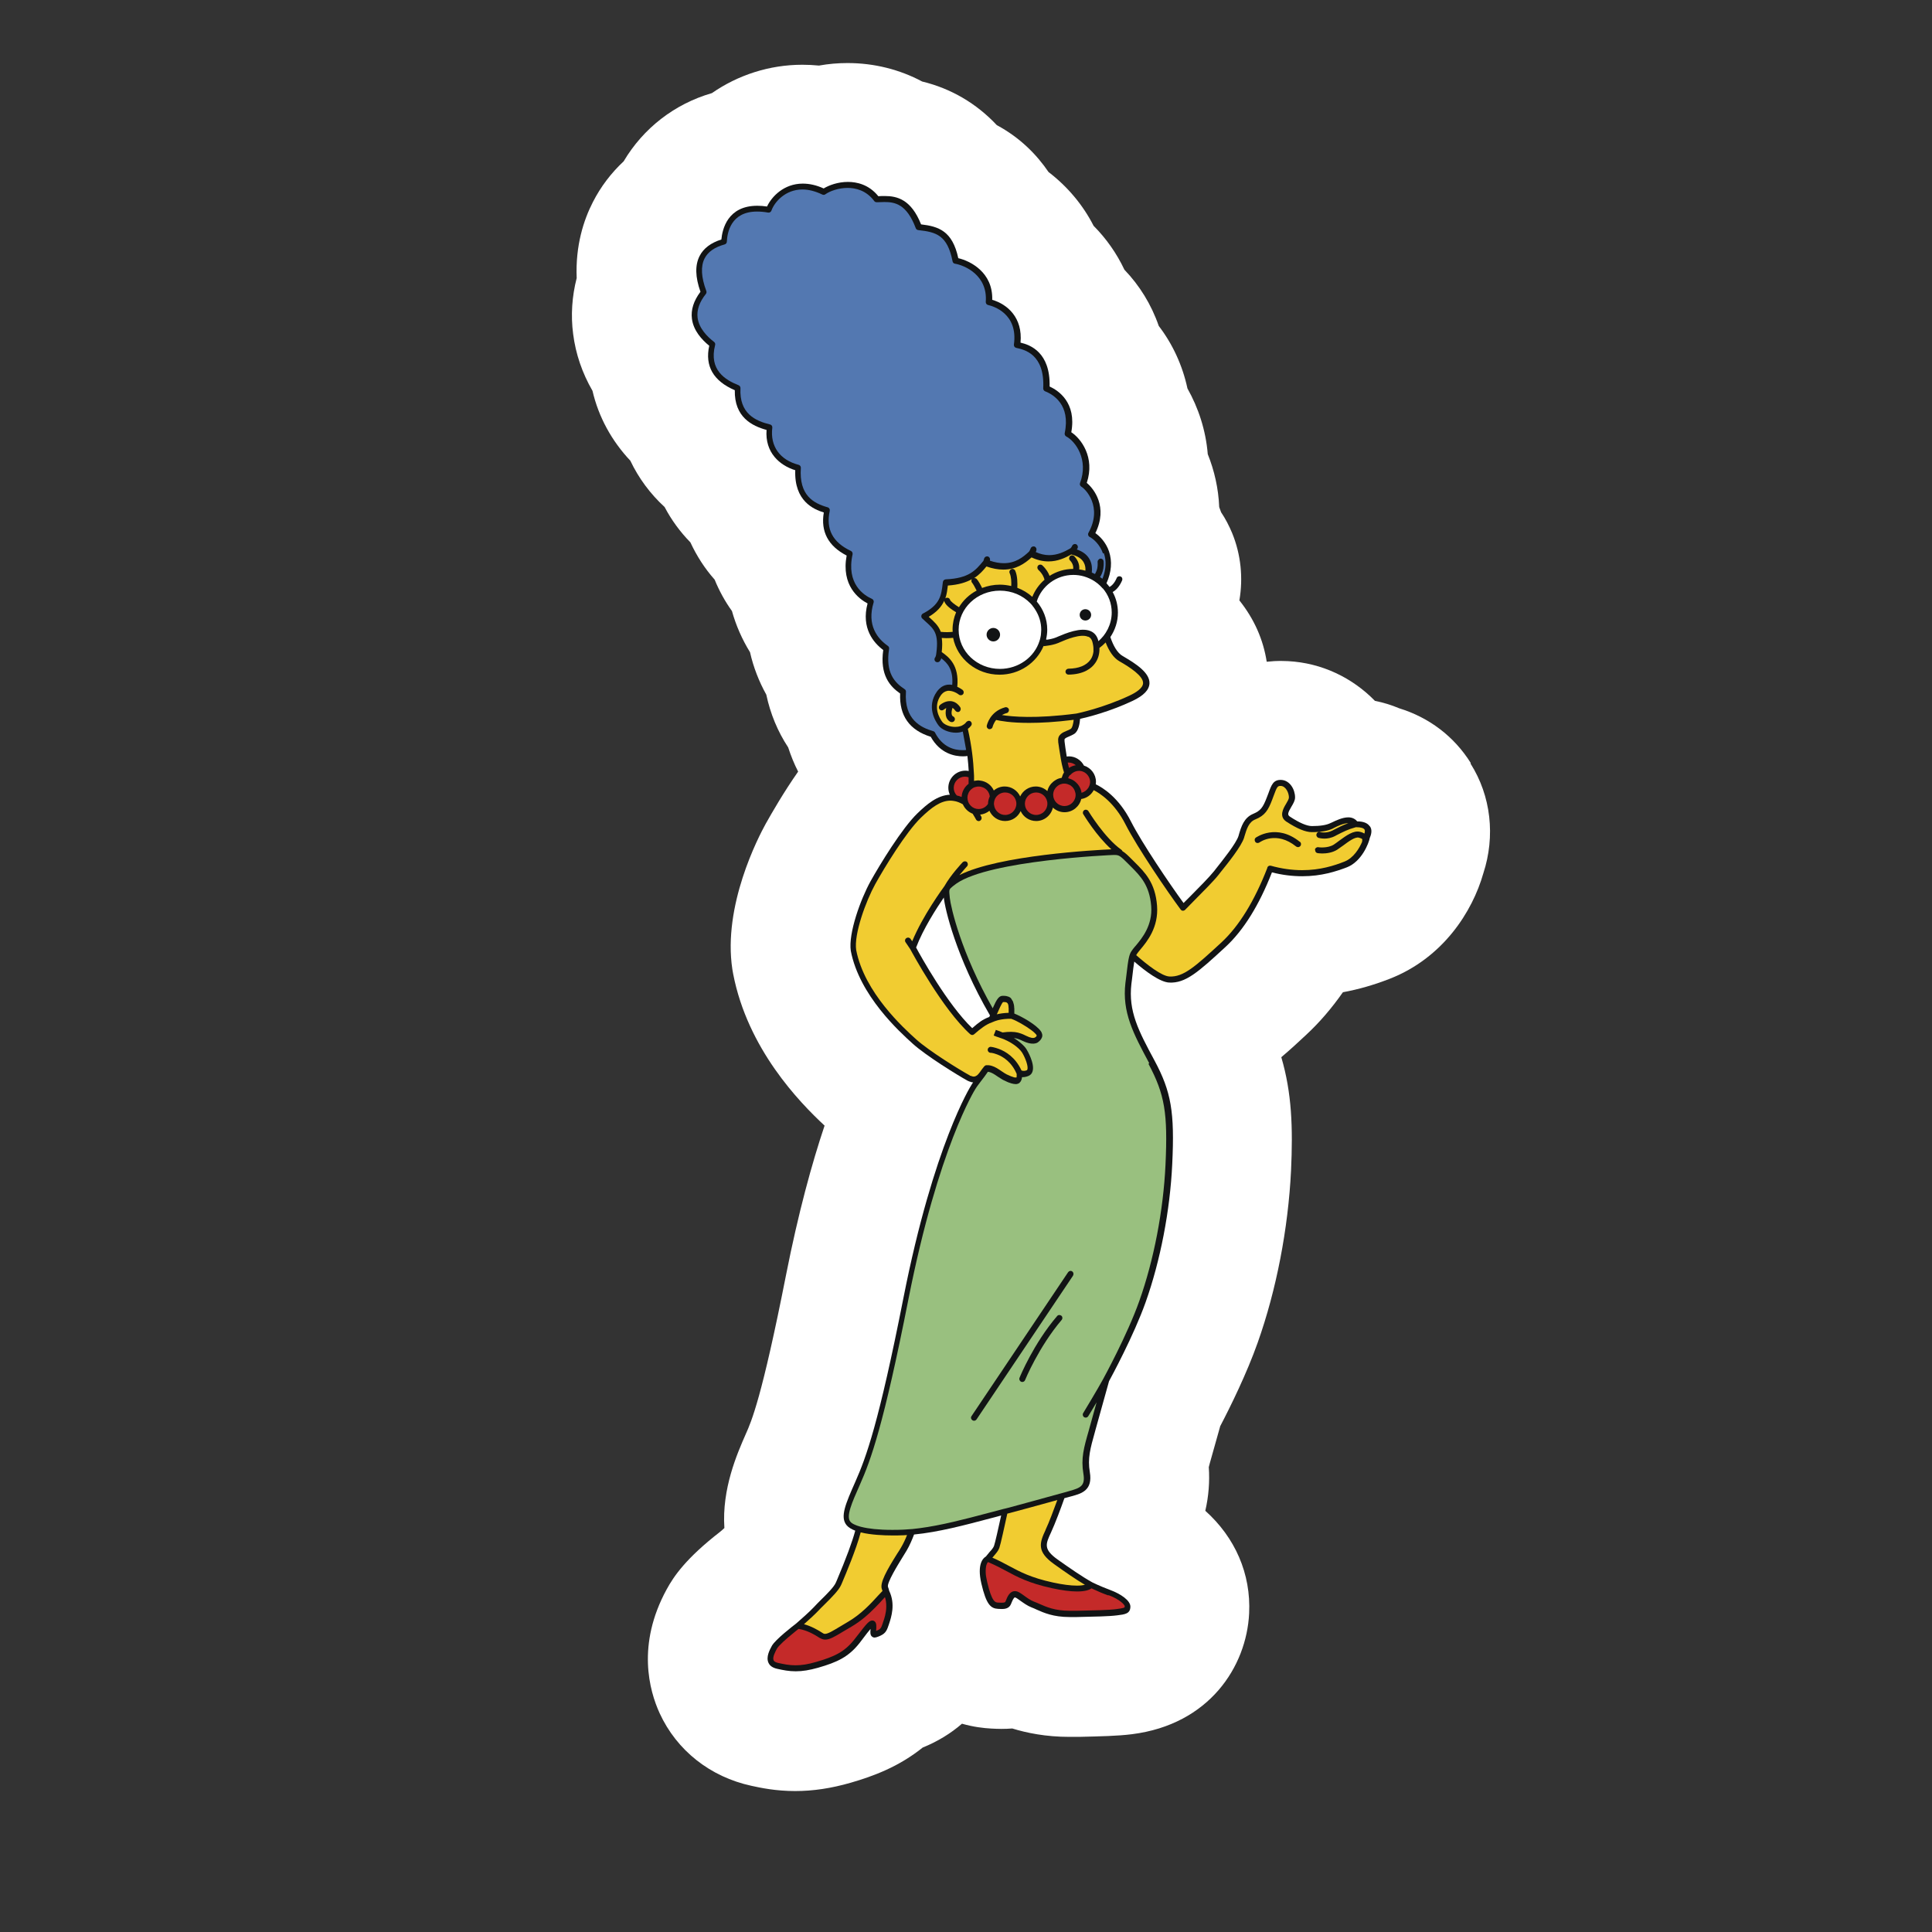 <?xml version="1.0" encoding="UTF-8"?> <svg xmlns="http://www.w3.org/2000/svg" id="Vrstva_1" viewBox="0 0 283.46 283.46"><rect x="0" y="0" width="283.46" height="283.46" fill="#333333" stroke="none"/><defs><style>.cls-1{fill:#99c07f;}.cls-1,.cls-2,.cls-3,.cls-4,.cls-5,.cls-6,.cls-7{stroke-width:0px;}.cls-2{fill:#5378b1;}.cls-3{fill:#121415;}.cls-4{fill:#1e1e1c;}.cls-5{fill:#c42a29;}.cls-6{fill:#fff;}.cls-7{fill:#f1cc31;}</style></defs><path class="cls-4" d="m116.69,256.16c-2.17,0-3.9-.37-5.04-.62-4.01-.86-7.25-3.41-8.9-6.98-1.22-2.65-2.07-6.95.83-12.27.48-.88,1.56-2.88,6.11-6.41.11-.08.2-.15.29-.25.31-.28.56-.49.76-.66,1.46-1.34,2.25-3.28,2.11-5.26-.28-4.21,1.53-8.26,2.59-10.7.99-2.24,2.64-5.98,6.34-24.7,1.54-7.85,3.38-14.94,5.44-21.12.82-2.44.14-5.13-1.76-6.89-6.34-5.89-10.18-12.18-11.44-18.69-.03-.14-.05-.28-.08-.42-1.13-7.4,3.59-16.2,4.15-17.18.8-1.43,2.44-4.27,4.41-7.09,1.39-1.99,1.56-4.59.45-6.75-.42-.8-.77-1.67-1.05-2.54-.19-.57-.43-1.09-.76-1.59-1.09-1.67-1.85-3.5-2.27-5.49-.14-.65-.37-1.28-.69-1.87-.79-1.4-1.37-2.9-1.73-4.46-.15-.71-.45-1.4-.83-2.02-.83-1.34-1.48-2.79-1.9-4.33-.2-.74-.54-1.45-.99-2.07-.72-1.02-1.33-2.1-1.79-3.24-.28-.68-.66-1.33-1.16-1.87-1.02-1.16-1.87-2.47-2.53-3.89-.31-.68-.74-1.3-1.25-1.82-1.06-1.09-1.97-2.33-2.67-3.67-.35-.66-.8-1.26-1.36-1.76-1.5-1.37-2.68-2.99-3.55-4.81-.29-.62-.68-1.19-1.16-1.68-1.94-2.05-3.3-4.56-3.93-7.25-.14-.62-.39-1.22-.71-1.77-1.08-1.87-1.74-3.84-2-5.89-.25-1.91-.12-3.85.37-5.75.15-.63.23-1.28.2-1.91-.12-2.82.43-5.47,1.67-7.89.79-1.54,1.85-2.93,3.15-4.13.46-.43.85-.91,1.17-1.45,2.04-3.44,5.27-5.94,9.13-7.06.68-.2,1.33-.51,1.91-.91,2.82-1.96,6.11-2.99,9.51-2.99.6,0,1.19.03,1.77.09.23.02.45.03.68.03.37,0,.76-.03,1.13-.09,1.02-.19,2.05-.26,3.07-.26,2.76,0,5.47.68,7.86,1.94.49.26,1,.46,1.54.59,2.98.72,5.57,2.24,7.69,4.5.48.52,1.05.96,1.68,1.3,2.11,1.14,3.89,2.74,5.27,4.79.4.59.88,1.09,1.45,1.53,2.02,1.54,3.62,3.44,4.76,5.67.31.6.71,1.16,1.19,1.63,1.33,1.34,2.42,2.88,3.22,4.59.31.65.72,1.25,1.22,1.77,1.59,1.63,2.79,3.61,3.58,5.84.23.65.56,1.26.99,1.82,1.48,1.93,2.48,4.13,3.01,6.55.14.65.37,1.26.69,1.83,1.23,2.19,1.96,4.55,2.16,6.98.06.65.22,1.3.45,1.91.72,1.8,1.14,3.68,1.22,5.58.03.72.19,1.45.45,2.13.06.17.12.34.19.51.19.52.43,1.02.74,1.48.4.62.76,1.26,1.03,1.94.8,1.96,1.03,4.13.66,6.26-.32,1.85.17,3.75,1.34,5.21,1.46,1.83,2.33,3.76,2.65,5.92.49,3.24,3.28,5.57,6.48,5.57.25,0,.49,0,.74-.05.56-.06.99-.08,1.26-.08.22,0,.52,0,.74.02,3.18.17,6.18,1.54,8.45,3.87.91.94,2.1,1.59,3.38,1.85.8.17,1.59.4,2.34.72.2.08.4.15.6.22,2.9.89,5.27,2.7,6.86,5.24,1.96,3.08,2.39,6.94,1.19,10.58-.03.08-.05.15-.08.23-.56,1.93-2.9,8.45-9.79,11.15-1.94.76-3.81,1.3-5.69,1.63-1.71.31-3.22,1.28-4.22,2.71-1.36,1.96-2.85,3.7-4.44,5.17-1.14,1.06-2.28,2.13-3.44,3.08-1.99,1.68-2.81,4.38-2.07,6.88,1.33,4.49,1.43,9.02,1.17,14.45-.39,7.92-1.97,16.24-4.52,23.37-1.5,4.24-3.87,8.97-5.13,11.42-.22.42-.39.83-.51,1.28-.43,1.57-1.05,3.81-1.51,5.41l-.17.59c-.2.72-.28,1.48-.23,2.24.11,1.51,0,3.01-.35,4.44-.56,2.33.22,4.78,2,6.38,2.98,2.67,4.46,6.07,4.27,9.87-.23,4.69-3.38,10.5-11.47,11.53-1.82.23-4.02.26-7.06.32h-1.42c-2.13.02-4.3-.29-6.32-.93-.63-.2-1.28-.29-1.93-.29-.19,0-.35,0-.54.02-.35.03-.71.05-1.08.05s-.74,0-1.16-.03c-.66-.03-1.7-.14-2.85-.46-.59-.17-1.17-.25-1.77-.25-1.56,0-3.1.56-4.3,1.62-1.09.96-2.37,1.74-3.84,2.34-.6.25-1.17.57-1.68.97-2.78,2.2-5.77,3.27-8.33,4.01-2.24.65-4.3.96-6.31.96l-.03-.08Z"></path><path class="cls-6" d="m215.79,111.95c-2.45-3.92-6.14-6.69-10.5-8.03-1.14-.48-2.33-.85-3.56-1.09-3.3-3.38-7.77-5.57-12.77-5.83-.32-.02-.79-.03-1.11-.03-.49,0-1.19.03-2,.12-.51-3.28-1.85-6.29-4.01-9,.57-3.3.22-6.74-1.05-9.85-.45-1.08-.99-2.13-1.63-3.08-.09-.25-.19-.51-.28-.76-.11-2.76-.72-5.38-1.68-7.77-.29-3.55-1.39-6.81-2.98-9.64-.72-3.36-2.16-6.49-4.21-9.17-1.09-3.15-2.82-5.94-5.04-8.25-1.13-2.39-2.65-4.56-4.52-6.44-1.57-3.08-3.84-5.77-6.61-7.89-1.73-2.54-4.16-5.04-7.59-6.88-2.98-3.18-6.72-5.38-10.95-6.4-3.31-1.77-7.06-2.71-10.95-2.71-1.4,0-2.81.12-4.19.37-.82-.08-1.63-.12-2.45-.12-4.83,0-9.44,1.51-13.26,4.16-5.5,1.59-10.08,5.17-12.95,10.01-1.82,1.7-3.35,3.7-4.5,5.95-1.36,2.64-2.59,6.41-2.39,11.18-.69,2.68-.88,5.46-.52,8.2.37,2.93,1.34,5.75,2.84,8.34.89,3.84,2.81,7.34,5.55,10.25,1.22,2.57,2.93,4.87,5.03,6.8,1,1.9,2.27,3.64,3.78,5.18.93,2,2.11,3.84,3.56,5.47.66,1.62,1.51,3.18,2.54,4.61.6,2.14,1.5,4.18,2.65,6.04.49,2.17,1.3,4.27,2.39,6.23.59,2.79,1.67,5.4,3.21,7.74.4,1.23.88,2.42,1.46,3.55-2.13,3.04-3.85,6.04-4.76,7.66-1.06,1.93-6.32,11.98-4.89,21.35.03.23.08.45.12.68,2.13,10.99,9.68,18.78,13.41,22.25-1.87,5.57-3.85,12.78-5.66,21.94-3.55,18.01-5.07,21.46-5.91,23.33-1.23,2.81-3.52,7.97-3.13,13.77-.15.15-.37.34-.65.57-4.95,3.85-6.75,6.46-7.83,8.45-4.41,8.09-2.54,14.82-1.02,18.15,2.51,5.46,7.42,9.34,13.46,10.65,1.33.29,3.55.77,6.43.77,2.64,0,5.29-.4,8.14-1.22,3.35-.97,7.05-2.34,10.59-5.18h.02c2.16-.88,4.07-2.05,5.72-3.48,1.68.48,3.18.65,4.27.71.54.03,1.05.05,1.51.05.54,0,1.08-.02,1.6-.06,2.11.65,4.92,1.23,8.36,1.23h1.43c3.25-.08,5.6-.12,7.77-.39,11.35-1.43,16.81-9.93,17.19-17.72.29-5.83-2.07-11.15-6.43-15.06.49-2.11.66-4.29.51-6.41.05-.15.15-.57.15-.57.45-1.6,1.08-3.85,1.53-5.44,1.48-2.82,3.9-7.74,5.5-12.26,2.74-7.72,4.47-16.7,4.89-25.25.29-6.31.11-11.39-1.43-16.62,1.28-1.08,2.5-2.2,3.67-3.3,1.94-1.8,3.73-3.89,5.37-6.23,2.3-.42,4.58-1.08,6.91-1.99,7.77-3.05,12.09-9.82,13.69-15.45,1.79-5.46,1.13-11.36-1.87-16.1l.02-.08Z"></path><path class="cls-3" d="m200.98,121.25c-.31-.48-.93-.74-1.85-.74-.25-.29-.65-.59-1.31-.59-.86,0-1.85.48-2.45.77l-.14.06c-.62.31-1.53.45-2.74.45-.74,0-1.83-.46-3.24-1.39-.37-.25-.34-.51.22-1.45.28-.46.54-.91.54-1.36,0-1.19-.77-2.5-2-2.57-1.19-.06-1.46.72-1.91,1.96-.06.17-.14.37-.22.57-.59,1.56-.96,2-2,2.44-1.36.56-1.76,1.85-2.13,3.11l-.03.12c-.34,1.11-2.33,3.58-3.39,4.92l-.2.26c-.76.94-2.17,2.36-3.42,3.62l-1.06,1.06c-2.04-2.79-6.11-8.8-7.71-11.95-1.8-3.56-4.18-5-5.17-5.47.02-.12.03-.23.03-.35,0-1.13-.74-2.07-1.76-2.39-.42-.8-1.25-1.36-2.22-1.36-.11,0-.2.02-.31.03-.15-.88-.26-1.73-.32-2.22v-.15c-.05-.23.08-.34.69-.59.25-.11.51-.22.74-.37.65-.43.8-1.57.85-2.2,1.05-.23,4.29-1.03,7.71-2.64,1.62-.77,2.42-1.6,2.47-2.56.06-1.51-1.85-2.82-3.92-4.01-.8-.46-1.39-1.51-1.82-2.79.69-1.03,1.11-2.27,1.11-3.59,0-1.09-.28-2.13-.77-3.02.42-.23.96-.71,1.39-1.71.09-.22,0-.48-.23-.57-.22-.09-.48,0-.57.23-.35.83-.8,1.17-1.05,1.31-.14-.19-.29-.37-.45-.54.74-1.65.86-3.22.37-4.69-.46-1.34-1.37-2.24-2-2.67,1.91-3.87-.26-6.55-1.26-7.37,1.25-3.75-.85-6.51-2.27-7.43.8-4.38-1.93-6.14-3.18-6.71.12-5.01-2.84-6.11-4.27-6.44.34-3.67-1.93-5.63-4.15-6.28.12-4.07-3.28-5.72-4.98-6.11-.86-4.01-2.9-4.66-5.46-4.96-1.45-3.65-3.5-4.16-5.33-4.16-.31,0-.63,0-.94.03-1.39-1.73-3.18-2.1-4.46-2.1-1.48,0-2.79.49-3.56.96-1.05-.48-2.08-.71-3.07-.71-2.76,0-4.56,1.9-5.24,3.36-.51-.08-.99-.11-1.43-.11-4.36,0-5.13,3.45-5.27,4.95-1.54.48-2.62,1.3-3.19,2.41-.69,1.36-.65,3.07.12,5.26-1,1.33-1.42,2.65-1.25,3.96.22,1.74,1.46,3.08,2.54,3.96-.66,2.98.6,5.17,3.75,6.52-.08,3.95,2.51,5.24,4.66,5.83-.25,3.33,1.93,5.21,4.21,5.91-.17,4.53,2.7,5.74,4.19,6.2-.48,2.81.65,4.93,3.35,6.32-.82,4.41,1.79,6.35,3.07,7.03-.97,3.64.91,5.8,2.3,6.83-.52,3.68,1,5.35,2.48,6.38-.14,3.25,1.36,5.38,4.49,6.35,1.39,2.5,3.55,2.87,4.72,2.87.26,0,.48-.02.66-.05.09.79.15,1.53.19,2.2-.15-.03-.31-.05-.48-.05-1.39,0-2.51,1.13-2.51,2.51,0,.37.08.71.22,1.02-1.87.09-3.42,1.45-4.75,2.73-2.28,2.2-5.49,7.48-6.88,9.96-1.46,2.64-3.28,7.65-2.9,10.22,1.26,6.55,7.17,11.89,9.11,13.64,1.96,1.77,6.58,4.61,8,5.4.06.03.12.05.19.08.02,0,.03.03.05.03.05.02.08.02.11.03.11.03.2.08.29.09.06,0,.12.03.2.03-.09.12-.19.25-.26.39-.06.08-5.52,8.7-9.96,31.19-3.62,18.38-5.47,23.42-7.06,27-1.42,3.22-2.28,5.15-1.3,6.37.28.34.72.6,1.28.82-.43,1.62-1.33,4.05-2.7,7.29l-.14.32c-.26.63-1.34,1.71-2.22,2.57-.37.37-.72.72-1,1.03-.65.69-1.9,1.8-2.62,2.42-.37.28-3.07,2.36-3.56,3.28-.31.57-.88,1.62-.49,2.47.2.45.63.74,1.26.88.89.2,1.73.37,2.74.37s2.02-.17,3.27-.52c2.85-.82,4.49-1.59,6.11-3.65.19-.25.37-.48.54-.71.35-.48.76-.99,1.05-1.33v.08c-.03.48-.05.76.17.99.08.08.22.19.43.19.14,0,.31-.05.57-.15.88-.35,1.17-.68,1.46-1.59.03-.08.05-.17.09-.26.32-.96.97-2.91.02-4.86-.05-.2-.09-.39-.17-.56-.23-.57,1.5-3.33,2.14-4.38.23-.37.43-.69.59-.96.45-.76.83-1.67,1.09-2.36,3.59-.35,7.43-1.37,11.16-2.36l.66-.17c.31-.08.63-.17.96-.26-.4,1.83-.89,4.02-1.05,4.47-.11.28-.35.57-.65.89-.17.2-.35.42-.54.66-.39.22-1.34,1.08-.66,3.98.72,3.08,1.37,3.64,2.45,3.7.19,0,.37.02.52.02.32,0,1.08,0,1.37-.72l.06-.15c.12-.29.34-.83.52-.83.14,0,.52.29.8.49.46.32,1.02.74,1.67.99.23.08.46.19.72.31,1.03.46,2.45,1.09,4.81,1.09h1.08c2.64-.06,4.7-.09,5.92-.25,1.14-.14,1.9-.23,1.94-1.23.05-.94-1.45-1.93-2.94-2.48-1.6-.6-2.65-1.13-2.65-1.13h0c-1.48-.82-3.36-2.13-5.1-3.36-2.1-1.5-1.74-2.27-.96-3.95.62-1.33,1.5-3.7,1.97-5.04.35-.09.71-.2,1.08-.29,1.45-.4,3.1-.86,2.65-3.53-.34-2.05.06-3.44.77-5.98l.05-.19c.71-2.53,1.87-6.68,2-7.18.32-.59,3.64-6.71,5.37-11.59,2.16-6.07,3.58-13.44,3.9-20.24.37-7.66-.15-10.65-2.61-15.23-2.33-4.33-3.85-7.2-3.38-11.24l.08-.62c.15-1.31.25-2.1.34-2.64,1.63,1.42,3.76,3.01,5.12,3.08,2.39.12,4.21-1.48,8.28-5.24,2.64-2.44,4.92-6.12,6.8-10.93,1.5.39,2.99.57,4.46.57,2.81,0,4.96-.71,6.54-1.31,2.17-.85,3.21-3.52,3.36-4.33.29-.66.31-1.22.05-1.63l-.03-.05Zm-55.87,27.97c-.97.37-1.5.79-2.47,1.63-3.62-3.47-7.57-10.59-8.23-11.83,1.03-2.73,2.98-5.75,4.07-7.34v.05c.15,1.53,1.76,8.65,6.77,17.25-.05.08-.08.17-.12.25l-.02-.02Z"></path><path class="cls-2" d="m161.83,81.2c-.45-1.3-1.4-2.14-1.94-2.41-.11-.05-.19-.15-.23-.26-.03-.11-.03-.25.03-.34,2.14-3.87-.46-6.46-1.03-6.78-.19-.11-.28-.34-.2-.54,1.3-3.42-.68-6.14-2.02-6.83-.17-.09-.26-.29-.23-.48.89-4.19-1.71-5.69-2.87-6.15-.17-.06-.29-.25-.28-.43.25-5.06-2.81-5.69-3.96-5.94-.23-.05-.37-.26-.34-.49.63-4.56-3.04-5.63-3.79-5.8-.22-.05-.35-.25-.34-.46.31-3.95-3.16-5.38-4.52-5.6-.19-.03-.32-.17-.35-.35-.76-3.84-2.39-4.29-5.03-4.58-.17-.02-.31-.12-.37-.28-1.33-3.55-3.07-3.84-4.61-3.84-.34,0-.66.02-.99.03h-.12c-.15,0-.29-.05-.37-.17-1.19-1.6-2.78-1.93-3.9-1.93-1.34,0-2.61.46-3.28.94-.12.09-.29.11-.45.03-1.02-.49-1.99-.74-2.91-.74-2.53,0-4.12,1.87-4.55,3.11-.08.2-.28.32-.49.28-.59-.11-1.13-.15-1.63-.15-3.82,0-4.36,3.08-4.42,4.42,0,.19-.14.35-.32.4-1.46.4-2.45,1.09-2.94,2.05-.59,1.16-.51,2.76.25,4.78.05.14.03.31-.06.43-.96,1.2-1.36,2.37-1.22,3.5.2,1.56,1.43,2.79,2.42,3.55.14.11.2.29.15.46-.94,3.67,1.51,5.12,3.44,5.89.17.06.29.25.28.43-.2,3.75,2.22,4.81,4.35,5.33.22.05.35.26.32.48-.34,2.7,1.11,4.73,3.87,5.44.2.05.34.25.32.46-.28,4.02,1.83,5.17,3.93,5.77.23.06.35.29.31.51-.59,2.7.43,4.63,3.1,5.89.19.09.28.29.25.49-.96,4.35,1.67,6.03,2.84,6.54.2.09.31.32.25.52-1.03,3.35.56,5.32,2.08,6.38.14.09.22.26.19.43-.57,3.53.82,4.96,2.27,5.92.14.09.22.23.2.4-.28,4.04,2.16,5.23,4.01,5.77.11.03.22.11.26.22,1.11,2.13,2.81,2.56,4.02,2.56.22,0,.39,0,.54-.03l-.49-2.7c-.31.11-.65.17-1,.17h0c-1.05,0-2.11-.45-2.57-1.08-.45-.6-1.8-2.73-.23-4.95.11-.15.23-.29.37-.42.11-.11.23-.2.34-.28.12-.08.26-.14.4-.2.14-.05.29-.09.43-.11.25-.03.48-.02.71.02.19-2.27-.74-3.24-1.6-3.89-.11.29-.22.42-.29.48s-.19.09-.28.09c-.12,0-.25-.05-.34-.15-.14-.17-.12-.43.03-.59.02-.03.11-.19.15-.62h0c.37-2.84-.35-3.5-1.46-4.5-.2-.19-.4-.37-.62-.57-.09-.09-.15-.23-.12-.39.02-.14.11-.26.23-.32,2.53-1.31,2.7-2.68,2.9-4.41l.03-.22c.03-.22.2-.37.42-.39,3.42-.15,4.38-1.33,5.49-2.67l.03-.03.12-.37c.08-.23.32-.35.56-.28.23.08.35.32.28.56v.05c.71.25,1.4.37,2.04.37,1.7,0,2.81-.86,3.7-1.7.06-.06.17-.28.23-.46.08-.23.32-.35.56-.29.23.08.35.32.29.56-.02.05-.05.14-.09.26.65.29,1.3.45,1.96.45,1.22,0,2.24-.49,3.07-.97h0c.14-.08.28-.31.31-.4.09-.22.35-.32.57-.23.22.09.32.35.23.57,0,.02-.05.11-.11.2.91.31,1.56.82,1.91,1.53.32.63.34,1.3.28,1.85.15.06.31.14.46.22.02-.03.03-.05.05-.08.09-.17.2-.4.28-.71.06-.28.09-.59.06-.99,0-.09.02-.19.08-.26.08-.11.19-.2.32-.22.25-.02.46.15.48.4.06.8-.08,1.4-.28,1.85-.08.17-.15.32-.25.45.12.09.25.17.35.26,0-.03.03-.08.05-.11.49-1.3.56-2.51.17-3.64h-.06Z"></path><path class="cls-1" d="m168.6,155.97c-2.31-4.32-3.99-7.43-3.48-11.76l.08-.62c.2-1.73.31-2.62.46-3.21.05-.17.09-.32.15-.46s.12-.26.22-.4c.11-.17.25-.35.43-.57l.22-.25c.85-1.03,2.45-2.93,2.22-5.77-.25-3.05-1.57-4.39-2.99-5.81l-.37-.37c-1.13-1.13-1.33-1.31-1.99-1.31h-.19c-.19,0-18.12.77-23.03,4.19-.43.32-.69.51-.85.68-.14.15-.2.29-.2.48,0,.12,0,.28.03.49l.03.32v.06c.17,1.54,1.7,8.17,6.31,16.28.02-.05.03-.08.05-.12.48-1.08.82-1.68,1.34-1.71h.32c.17,0,.37.03.56.11h.03c.08.03.15.08.23.12h0c.06.05.12.09.17.15v.02c.06.06.09.14.14.22.03.06.08.11.11.17.05.08.06.19.09.29.02.06.05.12.06.2.03.12.05.28.05.43,0,.06.02.11.02.17v.72c1.03.4,3.22,1.62,3.89,2.59.05.06.08.12.11.19.17.35.11.62.02.79-.06.14-.14.25-.23.35,0,.02-.03.03-.05.05-.08.08-.15.15-.25.22-.02,0-.05.03-.06.05-.08.05-.17.09-.26.11-.05,0-.08.03-.12.03-.06,0-.14.02-.22.03-.43.03-.94-.09-1.54-.37-.43-.2-.82-.39-1.36-.46h0c.63.39,1.19.85,1.59,1.3.12.15.25.31.32.45.05.08,1.2,2.02.83,3.16-.09.31-.29.52-.57.65-.35.15-.68.2-.94.19h-.03c-.03.29-.12.6-.35.8v.02c-.08.06-.17.12-.28.15-.09.03-.19.05-.29.05-.2,0-.42-.05-.65-.11-.08-.02-.15-.05-.23-.08-.03,0-.06-.02-.11-.03-.09-.03-.19-.08-.29-.12-.02,0-.05-.02-.06-.03-.08-.03-.17-.08-.25-.12-.03-.02-.08-.03-.11-.05-.06-.03-.12-.06-.19-.09-.05-.03-.11-.06-.15-.09s-.08-.05-.12-.08c-.06-.03-.12-.06-.17-.11-.09-.06-.17-.11-.25-.15-.15-.11-.29-.2-.43-.29-.4-.26-.74-.43-1.08-.46-.32.48-.65.91-.96,1.31-.31.42-.62.8-.86,1.19-.05.08-5.43,8.54-9.84,30.88-3.64,18.46-5.5,23.56-7.11,27.18-1.2,2.71-2.07,4.67-1.4,5.46.14.17.4.34.79.49.12.05.26.11.42.15.12.05.28.08.42.12,1,.25,2.47.43,4.47.43h0c.51,0,1.05,0,1.6-.03.29,0,.59-.05.89-.06.15,0,.31-.02.48-.03.34-.03.69-.08,1.03-.12,3.25-.42,6.69-1.33,10.05-2.22l.66-.17c.45-.12.91-.25,1.39-.37.15-.05.32-.08.48-.12s.31-.08.48-.12c2.16-.59,4.67-1.26,7.49-2.05.17-.05.34-.09.52-.14.17-.05.34-.09.51-.14s.32-.09.48-.14c1.57-.45,2.33-.72,2.02-2.54-.37-2.24.06-3.79.8-6.35l.05-.19c.32-1.14.72-2.61,1.09-3.92-.62,1.05-1.17,1.94-1.22,2.02-.08.14-.23.22-.37.22-.08,0-.15-.02-.23-.06-.2-.12-.28-.4-.15-.6.02-.03,2.17-3.59,2.91-4.96h0c.03-.06,3.55-6.46,5.33-11.5,2.13-6,3.53-13.27,3.84-20,.35-7.55-.11-10.31-2.5-14.79l.11-.08Zm-12.83,37.68c-3.36,3.95-5.35,8.77-5.37,8.83-.06.17-.23.28-.4.28-.06,0-.11,0-.17-.03-.22-.09-.34-.35-.25-.57.08-.2,2.05-5.01,5.52-9.07.15-.19.43-.2.62-.05s.2.43.05.62v-.02Zm1.68-6.51l-14.17,21.11c-.09.12-.22.2-.37.2-.08,0-.17-.03-.25-.08-.2-.14-.26-.4-.12-.6l14.17-21.11c.14-.2.4-.26.6-.12.2.14.25.4.12.62l.02-.02Z"></path><path class="cls-5" d="m156.84,112.65c-.06-.25-.12-.51-.19-.77h.14c.4,0,.76.15,1.05.39-.37.06-.71.2-1,.4v-.02Zm-14.75,1.39c-.17-.06-.34-.09-.51-.09-.91,0-1.65.74-1.65,1.65,0,.43.17.82.45,1.11.23.05.48.12.71.22.03-.79.43-1.48,1.02-1.93v-.97l-.02.02Zm2.87,3.9h0c0-.4.11-.77.26-1.09-.08-.65-.52-1.19-1.14-1.37-.14-.05-.29-.08-.45-.08h-.05c-.14,0-.26.02-.39.05-.08.02-.15.05-.22.06-.17.06-.31.17-.45.28-.2.17-.37.39-.46.65-.08.19-.12.39-.12.6,0,.05,0,.11.02.15,0,.08,0,.14.03.22.02.08.03.14.06.22.03.08.06.14.09.2s.08.12.12.19c.03.03.06.08.09.11.11.12.22.22.35.31.17.11.35.19.56.23.11.02.22.03.32.03.57,0,1.06-.29,1.36-.72v-.02Zm2.51,1.63c.91,0,1.65-.74,1.65-1.65s-.74-1.65-1.65-1.65c-.57,0-1.06.29-1.36.72-.17.26-.28.59-.28.93,0,.06,0,.12.02.19.09.82.79,1.46,1.62,1.46Zm4.55,0c.91,0,1.65-.74,1.65-1.65s-.74-1.65-1.65-1.65-1.65.74-1.65,1.65.74,1.65,1.65,1.65Zm4.93-5.84c-.09.12-.17.25-.22.4v.05s.06.02.09.03c.39.11.74.29,1.03.56.09.08.17.17.25.26.02.02.03.03.05.06.09.11.17.23.25.37.14.26.25.56.28.86.42-.11.76-.37.99-.72.08-.12.14-.26.19-.4s.06-.28.08-.43v-.03c0-.49-.23-.94-.59-1.25-.14-.12-.29-.22-.46-.28-.14-.06-.31-.09-.46-.11h-.12c-.39,0-.72.14-1,.35-.12.09-.22.2-.31.31l-.03-.03Zm-.77,4.53c.71,0,1.31-.46,1.54-1.09.05-.14.08-.28.09-.43v-.12c0-.12,0-.23-.05-.35-.03-.15-.09-.28-.15-.42-.08-.14-.15-.26-.26-.37-.14-.15-.31-.28-.51-.35-.06-.03-.12-.05-.2-.08-.14-.05-.29-.08-.45-.08h-.08c-.12,0-.25.02-.35.05-.09.02-.17.05-.25.08-.14.06-.26.15-.39.25-.37.31-.6.76-.6,1.26,0,.91.74,1.65,1.65,1.65v.02Zm-26.35,116.07c-.08.08-.15.17-.23.26l-.03.03c-.35.39-.74.82-1.19,1.26-.94.96-2.07,1.97-3.47,2.79-.45.26-.83.49-1.17.69-1.28.77-1.99,1.2-2.67,1.2-.25,0-.48-.08-.69-.19-.03-.02-.06-.03-.11-.05-.89-.57-1.9-1.14-3.11-1.33h0c-.12.09-.26.2-.39.31-.11.09-.23.19-.34.28-1.05.85-2.22,1.88-2.45,2.33-.2.37-.68,1.25-.48,1.68.08.19.31.31.65.39.88.19,1.63.35,2.56.35s1.87-.15,3.02-.49c2.67-.77,4.19-1.46,5.66-3.35.19-.25.37-.48.54-.69,1.19-1.54,1.59-2.04,2.05-2.04.15,0,.29.06.39.17.19.19.2.48.2.69,0,.2,0,.37-.02.52v.15c.62-.25.72-.39.93-1.03.03-.08.06-.17.09-.28.19-.52.45-1.33.46-2.22,0-.28,0-.56-.05-.83-.03-.2-.08-.39-.14-.59l-.02-.05Zm32.78-.25c-.42-.15-.77-.29-1.11-.43-.17-.08-.35-.14-.49-.22-.37-.15-.66-.29-.86-.39h0c-.32.23-.94.46-2.13.46-.99,0-2.25-.17-3.72-.49-3.38-.74-5.06-1.65-6.69-2.53-.77-.42-1.57-.83-2.54-1.25-.03-.02-.08-.03-.11-.05-.11.11-.28.39-.32.91-.02.15-.02.34-.02.56,0,.39.08.86.22,1.46.69,2.98,1.2,3.01,1.63,3.02.17,0,.34.02.49.02.49,0,.54-.11.56-.17l.06-.14c.22-.56.56-1.39,1.34-1.39.42,0,.82.29,1.33.66.43.31.93.68,1.46.88.25.09.49.2.77.32,1.02.45,2.28,1.02,4.46,1.02h1.06c2.61-.06,4.66-.09,5.83-.25.26-.03,1.06-.14,1.16-.25,0,0,.02-.03.03-.17,0-.2-.71-1-2.37-1.62l-.03.02Z"></path><path class="cls-6" d="m161.8,86.35c-.08-.09-.15-.17-.23-.25-.08-.08-.14-.15-.22-.22-.11-.09-.22-.2-.32-.28-.05-.03-.08-.06-.12-.09-.43-.34-.93-.6-1.45-.8l-.42-.14c-.49-.14-1.02-.22-1.56-.22-2.51,0-4.66,1.65-5.37,3.9.96,1.14,1.54,2.57,1.54,4.13,0,.48-.06.96-.17,1.42.03.02.05.05.08.06.4-.05.94-.15,1.42-.35l.25-.11c1.09-.46,3.36-1.43,4.79-.8.51.22.86.62,1.05,1.16.03.11.06.2.09.31.26-.23.51-.49.74-.77.11-.14.22-.29.32-.45.12-.19.22-.37.32-.56.35-.72.57-1.54.57-2.42,0-1.36-.49-2.59-1.31-3.55l-.02.02Zm-2.56,4.69c-.46,0-.83-.37-.83-.83s.37-.83.83-.83.85.37.85.83-.37.83-.85.83Zm-7.72-2.13c-.11-.14-.23-.28-.37-.42-1.11-1.13-2.68-1.83-4.44-1.83-3.35,0-6.06,2.57-6.06,5.74s2.71,5.74,6.06,5.74c2.73,0,5.06-1.73,5.8-4.09.06-.17.11-.35.14-.52.05-.2.08-.42.09-.63,0-.17.03-.32.03-.49,0-1.09-.32-2.1-.89-2.98-.11-.19-.23-.35-.37-.51h.02Zm-5.78,5.2c-.54,0-.99-.45-.99-.99s.45-.99.99-.99.99.45.99.99-.45.99-.99.99Z"></path><path class="cls-7" d="m132.57,225.25c.17,0,.34-.03.51-.03-.23.59-.54,1.26-.88,1.83-.15.26-.35.59-.59.94-1.48,2.37-2.57,4.26-2.22,5.17.03.09.06.17.09.26-.19.19-.37.4-.59.62-1.06,1.17-2.51,2.76-4.44,3.89-.45.26-.83.49-1.19.71-1.08.65-1.79,1.08-2.22,1.08-.12,0-.22-.03-.32-.11-.8-.52-1.71-1.02-2.76-1.31.69-.62,1.53-1.37,2.04-1.91.26-.29.62-.63.99-1,1.03-1.02,2.08-2.07,2.42-2.85l.14-.32c.56-1.33,2.07-4.89,2.73-7.39,1.51.37,3.39.45,4.67.45h0c.52,0,1.08,0,1.63-.03l-.02.02Zm20.83-.79c.52-1.09,1.23-3.02,1.73-4.38-2.78.77-5.23,1.45-7.34,2-.39,1.77-.97,4.47-1.17,5.03-.15.43-.48.79-.8,1.17-.08.08-.15.17-.22.26.93.4,1.68.8,2.42,1.2,1.65.88,3.21,1.73,6.46,2.44,1.42.31,2.61.46,3.53.46.56,0,.93-.06,1.17-.12-1.4-.83-3.02-1.96-4.53-3.04-2.57-1.83-2.14-3.11-1.23-5.04l-.02.02Zm39.56-99.78c-.03.23.12.46.37.49.03,0,.28.05.65.05.59,0,1.46-.09,2.19-.54.29-.19.6-.42.93-.65.77-.57,1.71-1.28,2.27-1.13.54.15.54.2.48.51v.09c-.4.96-1.26,2.39-2.59,2.91-1.5.59-3.55,1.26-6.21,1.26-1.5,0-3.05-.22-4.59-.65-.22-.06-.45.06-.52.26v.06c-1.88,4.84-4.13,8.51-6.72,10.92-3.89,3.59-5.6,5.12-7.65,5.01-1.13-.06-3.22-1.68-4.87-3.13.11-.2.25-.39.45-.63l.19-.23c.94-1.13,2.67-3.21,2.42-6.4-.26-3.38-1.79-4.89-3.25-6.35l-.37-.37c-.63-.63-1.03-1.03-1.46-1.28-.03-.08-.08-.15-.15-.2-2.48-1.76-4.81-5.63-4.84-5.67-.12-.2-.39-.28-.6-.15s-.28.4-.15.6c.09.14,1.9,3.16,4.12,5.15-2.16.09-16.56.86-22.29,3.78.6-.72,1.09-1.26,1.11-1.28.17-.17.15-.45,0-.62-.17-.17-.45-.15-.62,0-.08.08-1.77,1.87-2.7,3.53-.2.28-3.15,4.27-4.72,8.08l-.25-.35c-.14-.2-.4-.25-.62-.11-.2.14-.25.4-.11.6l.69,1.02c.28.51,4.75,8.82,8.79,12.47.02,0,.03.02.06.03.02,0,.05.03.06.05.03,0,.06.02.09.03h.22s.09-.05.12-.08h.02c.94-.82,1.74-1.46,2.65-1.77.02,0,.03-.02.05-.03h.03s.06-.03.14-.06c.09-.05.23-.09.42-.15.12-.05.28-.08.45-.12.43-.09,1-.17,1.71-.15.05,0,.09.03.14.05.66.23,1.94.96,2.79,1.59.15.11.28.22.4.32.23.2.4.39.42.51-.03.06-.06.11-.09.14l-.03.03s-.05.05-.08.06c-.02.02-.05.03-.08.05h0c-.22.11-.59.08-1.28-.26-.12-.06-.26-.12-.4-.19-.05-.02-.08-.03-.12-.05-.14-.06-.28-.11-.43-.15-.02,0-.03,0-.05-.02-.15-.05-.32-.08-.49-.11-.06,0-.12-.02-.2-.03-.15-.02-.32-.03-.51-.03-.35,0-.77.02-1.25.09-.05-.02-.11-.05-.15-.06-.14-.06-.29-.11-.43-.17-.23-.09-.42-.15-.42-.15v.03l-.31.8s.09.03.23.09c.12.05.26.11.42.15.14.06.29.11.42.15h.02c1.33.46,2.62,1.37,3.1,2.14.48.8.91,1.99.76,2.45-.03.08-.06.09-.08.11-.12.05-.22.08-.31.09h-.23c-.15,0-.23-.06-.23-.06h-.02c-.89-1.93-2.33-2.79-3.33-3.16-.15-.06-.29-.09-.42-.14-.17-.05-.31-.08-.42-.11-.19-.03-.29-.05-.32-.05-.23-.02-.45.17-.46.4-.02.25.15.45.4.48h.12c.09,0,.25.05.43.09.12.03.26.08.42.14.86.32,2.13,1.09,2.88,2.87,0,.25,0,.48-.03.52h-.19s-.08,0-.12-.02h-.03c-.28-.08-.68-.23-1.08-.43-.03,0-.06-.03-.09-.05-.06-.03-.12-.08-.2-.11-.05-.03-.08-.05-.12-.08-.09-.06-.2-.12-.29-.19-.54-.37-1.02-.69-1.51-.83-.15-.05-.31-.08-.46-.09h-.34c-.09,0-.19.06-.25.12,0,0-.02,0-.03.02-.09.11-.19.23-.28.35-.06.08-.11.15-.17.23-.08.11-.15.22-.22.31-.03.05-.08.09-.11.14-.05.05-.08.09-.12.14-.03.03-.06.08-.11.11-.06.06-.12.11-.2.14-.03.02-.06.03-.09.05-.06.03-.12.03-.19.05h-.14s-.09,0-.14-.03c-.05,0-.09-.03-.15-.05-.02,0-.03,0-.06-.02-.05-.02-.11-.03-.15-.03v-.03h0c-1.53-.83-6.01-3.62-7.85-5.27-1.88-1.7-7.62-6.88-8.83-13.14-.35-2.33,1.43-7.18,2.79-9.65,1.36-2.44,4.5-7.62,6.71-9.76,1.56-1.5,2.88-2.5,4.35-2.5.17,0,.32.03.49.05.43.06.85.23,1.3.48,0,.03.03.06.05.09.28.6.79,1.06,1.4,1.3.29.45.48.83.48.83.08.15.23.25.4.25.06,0,.12,0,.19-.05.22-.11.31-.37.2-.59,0,0-.06-.14-.17-.31.51-.05.97-.25,1.36-.56.4.88,1.26,1.5,2.3,1.5s1.88-.6,2.28-1.46c.4.86,1.26,1.46,2.28,1.46,1.2,0,2.2-.85,2.45-1.97.45.42,1.05.68,1.71.68,1.19,0,2.19-.83,2.45-1.94.8-.12,1.46-.6,1.83-1.3.91.46,3.04,1.82,4.67,5.03,1.71,3.36,6.17,9.91,8.09,12.49.08.11.2.17.32.17.14,0,.25-.05.34-.14.39-.4.88-.89,1.4-1.43,1.26-1.28,2.71-2.71,3.5-3.7l.2-.26c1.19-1.48,3.16-3.93,3.55-5.21l.03-.12c.35-1.16.65-2.16,1.62-2.54,1.4-.57,1.88-1.34,2.48-2.93.08-.22.15-.4.22-.59.45-1.23.56-1.39.97-1.39h.08c.72.05,1.17,1.02,1.17,1.7,0,.22-.22.59-.42.93-.42.69-1.09,1.87.06,2.62,1.57,1.02,2.79,1.53,3.72,1.53,1.37,0,2.36-.17,3.11-.54l.14-.08c.52-.26,1.4-.69,2.07-.69h.03c-.8.28-1.4.6-2.13.97l-.2.11c-.91.46-1.77.22-1.79.22-.23-.08-.48.06-.54.29-.08.23.06.48.29.56.03,0,.37.11.86.11.45,0,1-.08,1.59-.39l.2-.11c.96-.49,1.65-.85,2.82-1.17h.11c.6,0,1.03.12,1.17.34.09.15.05.39-.02.59-.15-.09-.35-.19-.62-.25-.96-.26-2.05.56-3.02,1.26-.31.23-.6.45-.86.62-.91.56-2.25.39-2.27.37-.23-.03-.46.14-.49.37l.09.02Zm-2.24-1.16c-3.45-2.79-6.41-.65-6.46-.63-.2.14-.23.42-.09.62s.42.23.62.09c.11-.08,2.47-1.74,5.38.6.08.06.19.09.28.09.12,0,.25-.06.34-.17.15-.19.12-.46-.06-.62v.02Zm-51.33-35.52c.06.23.69.71,1.31,1.09.62-1.02,1.51-1.87,2.59-2.44-.23-.46-.51-.97-.65-1.13-.15-.15-.15-.37-.05-.54-.83.46-1.93.82-3.52.93-.08.63-.15,1.26-.37,1.88.05-.03.09-.06.15-.08.23-.06.48.06.54.29l-.02-.02Zm4.69-1.73c.82-.31,1.7-.49,2.62-.49.57,0,1.13.08,1.67.2.03-.57,0-1.39-.23-1.88-.11-.22,0-.48.22-.59s.48,0,.59.22c.35.77.34,1.94.31,2.51.82.31,1.56.76,2.2,1.33.39-.97,1-1.83,1.79-2.51-.06-.28-.26-.85-.91-1.46-.17-.17-.19-.45-.03-.62.17-.19.45-.19.62-.03.6.56.91,1.13,1.06,1.54,1-.63,2.19-1.02,3.47-1.02.03-.28,0-.76-.48-1.26-.17-.17-.15-.45.02-.62.17-.17.45-.15.62.02.69.74.77,1.45.72,1.93.31.03.6.11.91.19.03-.37-.02-.79-.22-1.16-.29-.59-.93-1-1.85-1.22-.91.51-2,1.02-3.35,1.02-.83,0-1.67-.2-2.48-.59-1.06.96-2.31,1.79-4.15,1.79-.77,0-1.6-.15-2.47-.46-.49.6-1.02,1.2-1.79,1.7.12,0,.25.03.34.12.26.26.62.93.83,1.37l-.03-.02Zm-6.07,6.43c.68.08,1.37.05,1.77,0,0-.11-.02-.22-.02-.34,0-.89.19-1.74.52-2.53-.6-.35-1.56-1-1.74-1.62v-.08c-.37.83-1.03,1.63-2.28,2.37.06.05.11.09.17.15.66.6,1.25,1.13,1.59,2.02l-.02.02Zm21.66.71c.28.12.46.34.57.65.06.2.11.39.14.59.03.17.05.32.05.48v.49c-.06.43-.19.83-.43,1.16-.6.85-1.71,1.31-3.24,1.33-.11,0-.22.05-.29.12-.09.08-.14.2-.14.32,0,.25.2.43.43.43h0c2.28-.03,3.41-.94,3.93-1.7.45-.63.65-1.4.62-2.22.32-.23.63-.51.91-.8.48,1.23,1.13,2.25,2.02,2.76,1.51.86,3.52,2.16,3.47,3.22-.03.74-1.08,1.39-1.96,1.8-3.85,1.82-7.62,2.61-7.82,2.65-6.01.79-9.45.46-10.93.22.2-.11.43-.22.71-.29.23-.06.37-.31.31-.54-.06-.23-.31-.37-.54-.31-2.27.62-2.68,2.61-2.7,2.7-.05.23.11.46.34.51h.09c.2,0,.39-.14.43-.35,0,0,.11-.49.51-1,.6.14,2.13.43,4.84.43,1.7,0,3.85-.11,6.54-.45-.06.57-.2,1.17-.43,1.33-.17.11-.37.19-.59.28-.54.22-1.37.56-1.25,1.51v.15c.08.52.2,1.43.37,2.37.03.15.05.29.08.45s.06.31.09.46c.09.42.2.82.31,1.17-.15.23-.26.51-.34.79-.15.03-.31.06-.45.11s-.28.11-.4.19c-.12.08-.25.15-.37.25-.43.35-.76.83-.88,1.4-.45-.42-1.05-.68-1.71-.68-1,0-1.88.6-2.28,1.46-.4-.86-1.26-1.46-2.28-1.46-.6,0-1.16.22-1.59.59-.35-.8-1.13-1.37-2.04-1.46-.09,0-.17-.03-.26-.03-.08,0-.15.02-.23.03-.12,0-.25.03-.37.06v-.52c0-.19,0-.39-.02-.57-.08-1.82-.32-4.05-.89-6.55.19-.14.35-.29.49-.48.14-.2.11-.46-.09-.62-.11-.08-.25-.11-.37-.06-.09.03-.19.08-.25.15-.02.03-.05.05-.06.08,0,.02-.03.03-.05.05-.09.11-.2.2-.31.26,0,0-.02,0-.03.02-.12.08-.25.14-.37.19h-.03c-.28.09-.54.12-.79.12h0c-.85,0-1.62-.37-1.88-.72-.46-.62-1.4-2.24-.22-3.92.05-.06.09-.11.14-.17.11-.12.22-.22.34-.29s.26-.14.42-.17c.02,0,.05,0,.06-.02.2-.03.39,0,.57.03.17.03.32.09.48.15.22.09.4.2.51.28.08.05.12.09.12.09.11.09.25.11.39.08.09-.02.17-.06.23-.14.15-.19.12-.46-.06-.62-.03-.02-.34-.26-.79-.46.31-3.18-1.25-4.38-2.28-5.1.09-.85.09-1.51,0-2.07.23.02.46.03.68.03.4,0,.74-.02.99-.05.6,3.07,3.42,5.41,6.81,5.41,2.94,0,5.44-1.76,6.46-4.21h.09s.02,0,.03.02h-.02c.17-.03.37-.06.62-.09.19-.03.4-.06.62-.12.28-.06.56-.15.83-.26l.25-.11c.89-.39,3.02-1.28,4.1-.8l.03.02Zm-18.79,10.35c-.11-.17-.23-.31-.37-.43-.15-.15-.34-.26-.52-.35h-.03c-.14-.06-.28-.09-.42-.11h-.14c-.17,0-.34,0-.49.05-.56.14-.96.48-1.02.54-.17.17-.19.43-.03.62s.43.19.62.03c0,0,.14-.12.35-.23-.12.54-.12,1.02.03,1.39.2.46.54.62.62.65.05.02.11.03.17.03.19,0,.35-.11.42-.28.09-.23-.02-.48-.25-.57-.14-.08-.29-.35-.15-.96.02-.09.05-.19.08-.29.14.09.28.22.42.42.05.08.12.12.19.15h0c.06.02.11.05.17.05.08,0,.17-.03.25-.08l.03-.03h0c.15-.14.2-.39.08-.57l.02-.02Zm7.09,43.94v-.06s-.02-.09-.03-.14v-.05s-.02-.06-.03-.09c0-.02,0-.03-.02-.05,0-.02-.02-.05-.03-.06,0-.02-.02-.03-.03-.05l-.03-.03s-.02-.03-.03-.03h0s-.09-.06-.14-.09h-.05c-.06-.02-.12-.03-.22-.03h-.19c-.22.19-.63,1.16-.86,1.68-.02.05-.03.08-.06.12.45-.11,1.03-.2,1.74-.22v-.69c0-.06-.02-.12-.03-.19v-.03Z"></path></svg> 